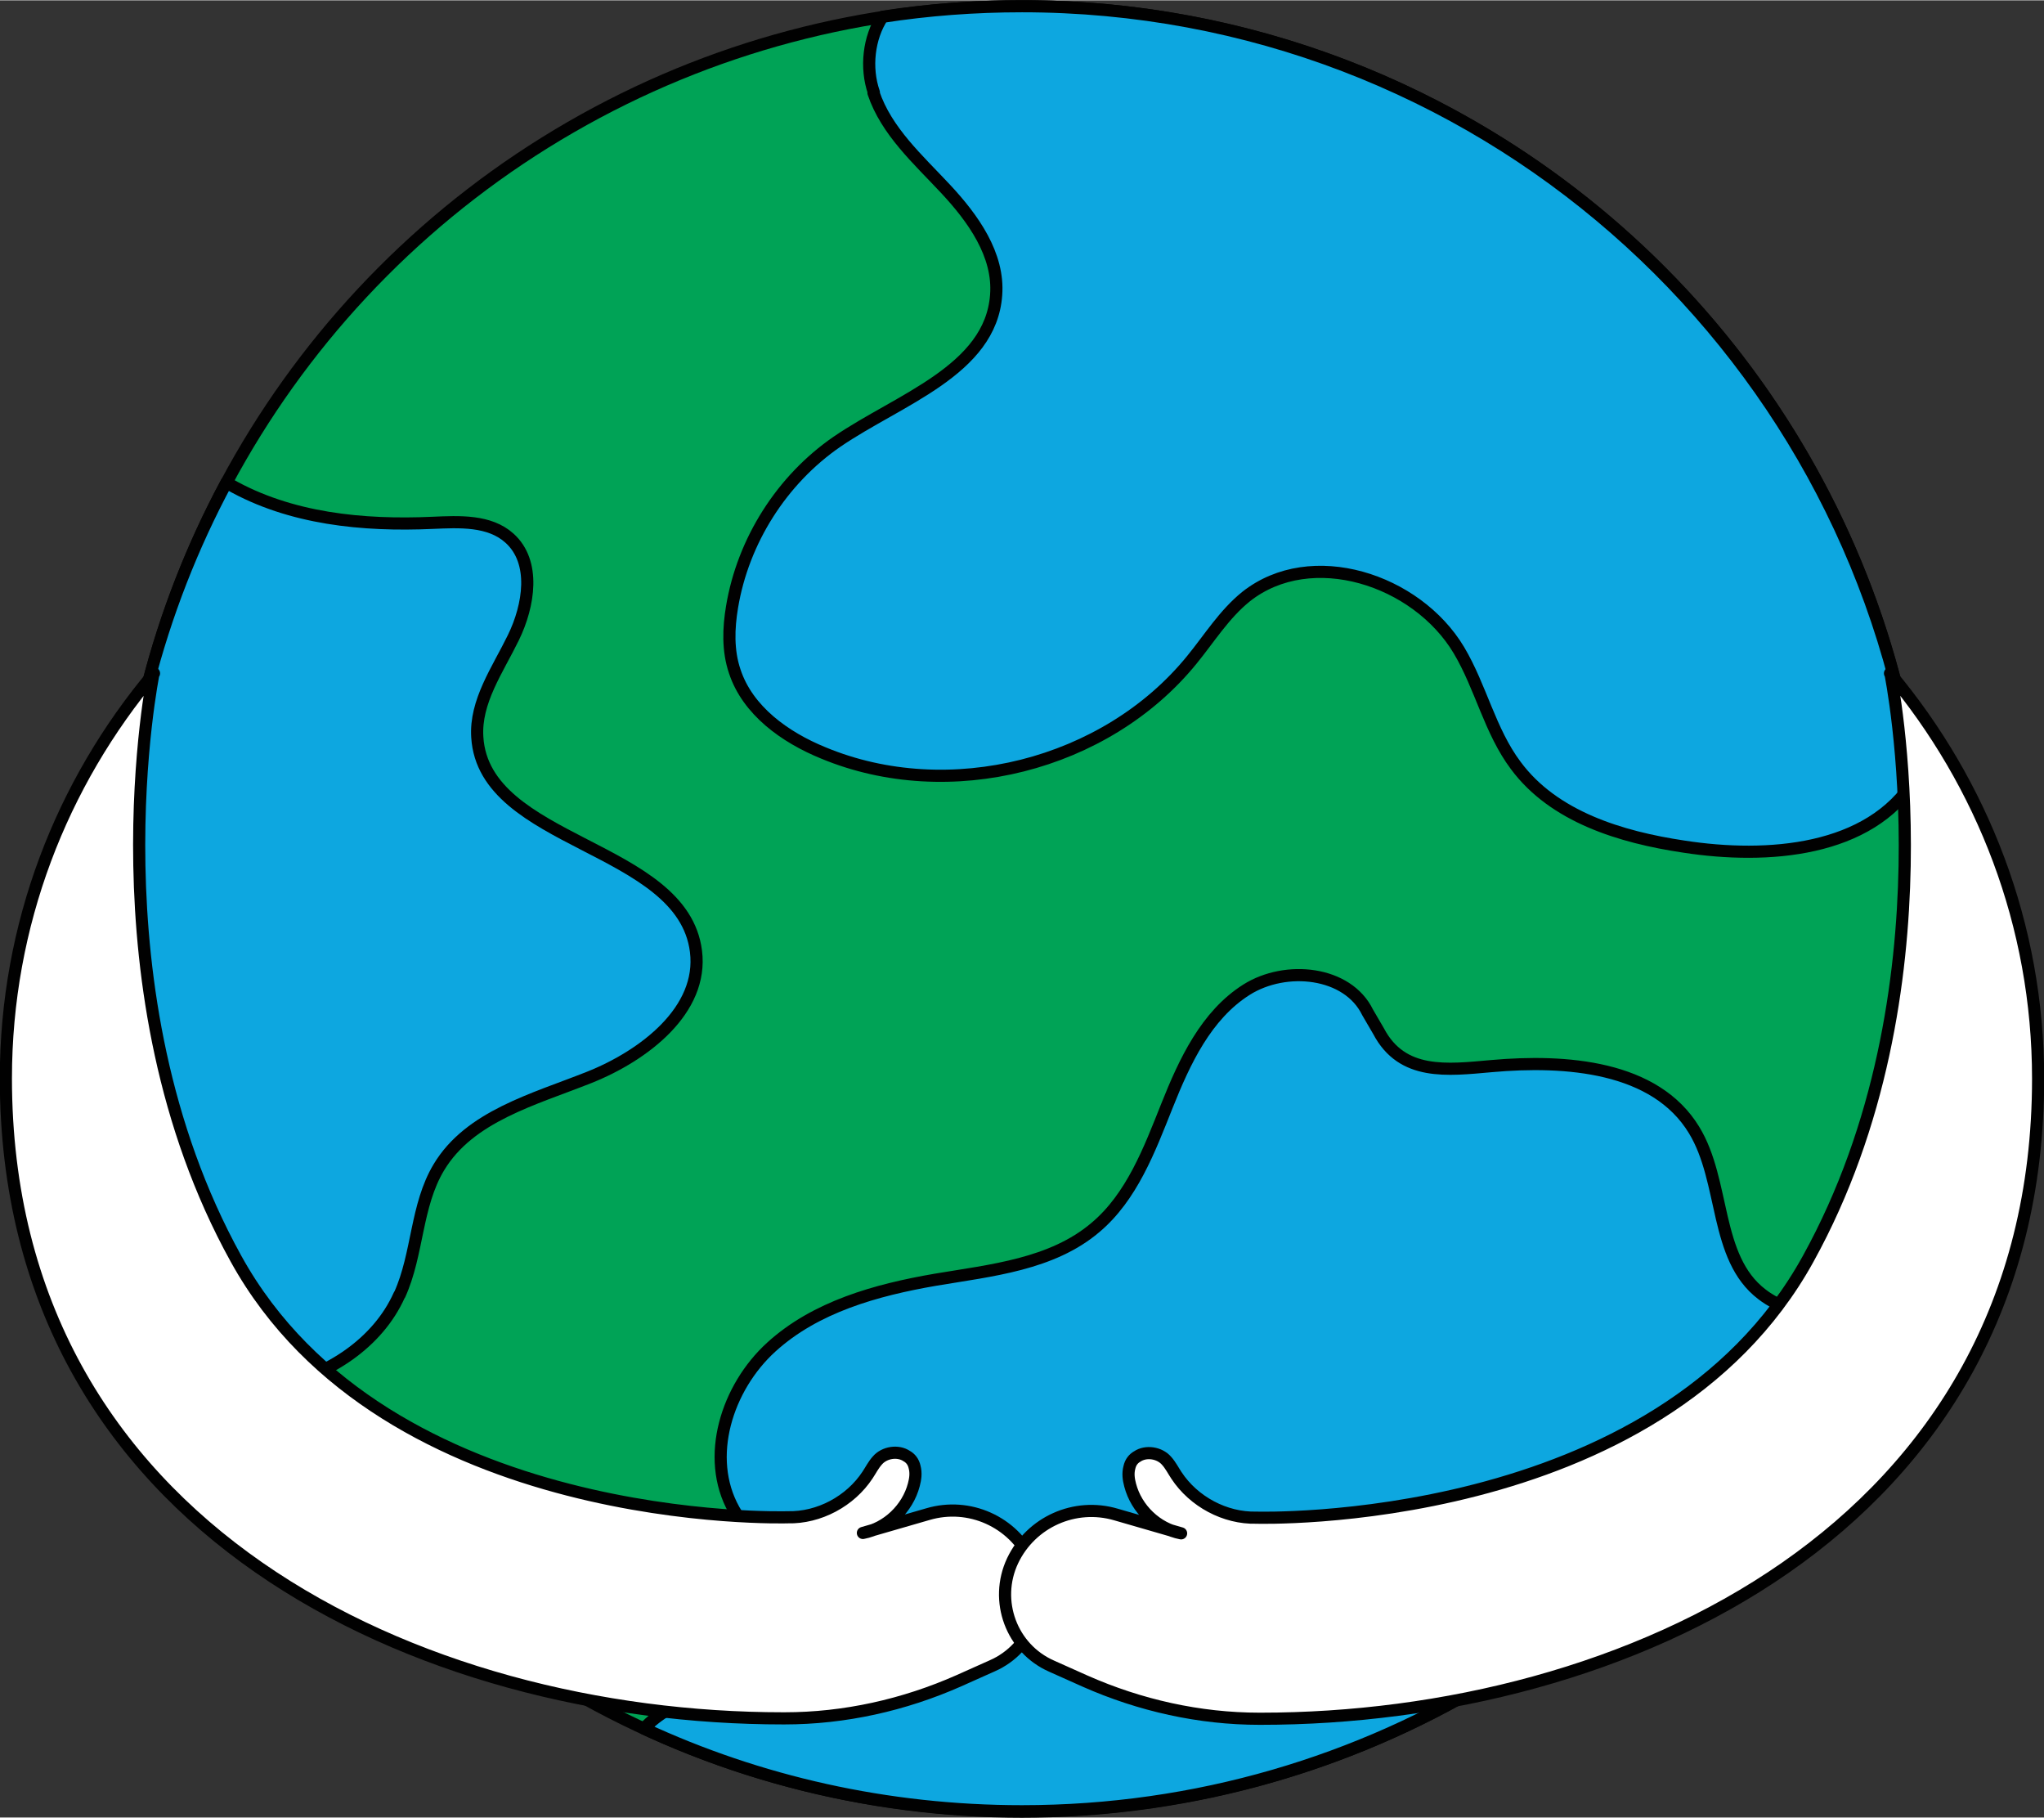 <svg xmlns="http://www.w3.org/2000/svg" id="uuid-501b15b5-842f-4880-b7a0-05b6e47c2bdf" data-name="Layer 2" width="18.4mm" height="16.36mm" viewBox="0 0 52.16 46.36"><rect x="0" y="0" width="52.16" height="46.36" fill="#333333" stroke="none"/><g id="uuid-b6f40f60-b8af-4755-b619-32b2c8bf15e7" data-name="Layer 1"><g><circle cx="26.08" cy="23.18" r="23.03" style="fill: #00a356; stroke: #010101; stroke-linecap: round; stroke-linejoin: round; stroke-width: .31px;"></circle><path d="m10.2,33.02c.47-1.04.41-2.27,1-3.25.78-1.3,2.42-1.73,3.83-2.29s2.92-1.72,2.73-3.22c-.34-2.71-5.41-2.73-5.58-5.46-.06-.91.52-1.72.92-2.54.4-.82.58-1.93-.1-2.54-.51-.46-1.28-.42-1.96-.39-1.78.08-3.63-.1-5.18-.98-.03-.02-.06-.03-.08-.05-1.74,3.24-2.73,6.95-2.73,10.89,0,4.51,1.3,8.71,3.53,12.26.16-.02.32-.05.48-.09,1.32-.29,2.58-1.1,3.13-2.33Z" style="fill: #0da7e0; stroke: #010101; stroke-linecap: round; stroke-linejoin: round; stroke-width: .31px;"></path><path d="m22.29,2.36c.33.98,1.14,1.7,1.84,2.45.7.75,1.37,1.68,1.29,2.71-.14,1.92-2.48,2.66-4.06,3.74-1.41.97-2.4,2.53-2.68,4.22-.09.54-.11,1.11.07,1.64.33,1,1.28,1.68,2.26,2.08,3.2,1.33,7.21.32,9.4-2.37.45-.55.83-1.17,1.39-1.62,1.66-1.31,4.35-.44,5.43,1.37.56.94.79,2.06,1.45,2.94.97,1.31,2.68,1.83,4.29,2.07,2.14.33,4.74.13,5.89-1.71v-.02C47.26,8.72,37.67.15,26.08.15c-1.21,0-2.4.09-3.56.27-.35.53-.44,1.3-.22,1.93Z" style="fill: #0da7e0; stroke: #010101; stroke-linecap: round; stroke-linejoin: round; stroke-width: .31px;"></path><path d="m34.9,25.82c-.51-1.05-2.09-1.21-3.09-.58-1.03.65-1.58,1.83-2.03,2.96-.45,1.13-.9,2.33-1.83,3.11-1.11.94-2.65,1.09-4.08,1.33-1.51.26-3.06.69-4.19,1.72-1.13,1.03-1.7,2.81-.95,4.15.24.43.59.78.81,1.22.45.88.25,2.04-.46,2.72-.57.55-1.36.77-2.04,1.16-.22.13-.43.29-.61.48,2.93,1.36,6.2,2.11,9.65,2.11,8.91,0,16.64-5.06,20.47-12.46,0,0,0,0,0,0-.53-.25-1.13-.37-1.59-.73-1.22-.93-.93-2.88-1.73-4.19-.99-1.63-3.27-1.8-5.17-1.63-1.13.1-2.28.25-2.88-.89l-.28-.48Z" style="fill: #0da7e0; stroke: #010101; stroke-linecap: round; stroke-linejoin: round; stroke-width: .31px;"></path><path d="m3.93,17.17C1.57,19.98.15,23.58.15,27.5c0,11.51,10.6,16.33,19.84,16.33,0,0,.02,0,.03,0,1.53,0,3.05-.34,4.45-.96l.85-.38c1.03-.45,1.48-1.67,1-2.69h0c-.47-.99-1.59-1.49-2.64-1.18l-1.66.48c.62-.12,1.14-.62,1.3-1.23.04-.15.06-.3.02-.45-.03-.14-.11-.23-.2-.28-.22-.15-.57-.1-.75.11-.1.11-.17.25-.25.37-.44.67-1.24,1.1-2.04,1.08,0,0-10.26.32-14.08-6.6-3.77-6.82-2.1-14.94-2.1-14.94Z" style="fill: #fff; stroke: #010101; stroke-linecap: round; stroke-linejoin: round; stroke-width: .31px;"></path><path d="m48.23,17.17c2.36,2.82,3.78,6.42,3.78,10.34,0,11.51-10.6,16.33-19.84,16.33,0,0-.02,0-.03,0-1.53,0-3.05-.34-4.45-.96l-.85-.38c-1.03-.45-1.48-1.67-1-2.69h0c.47-.99,1.59-1.49,2.64-1.18l1.66.48c-.62-.12-1.14-.62-1.3-1.23-.04-.15-.06-.3-.02-.45.03-.14.11-.23.2-.28.22-.15.57-.1.75.11.1.11.17.25.25.37.44.67,1.24,1.1,2.04,1.08,0,0,10.26.32,14.08-6.6,3.77-6.82,2.1-14.94,2.1-14.94Z" style="fill: #fff; stroke: #010101; stroke-linecap: round; stroke-linejoin: round; stroke-width: .31px;"></path></g></g></svg>